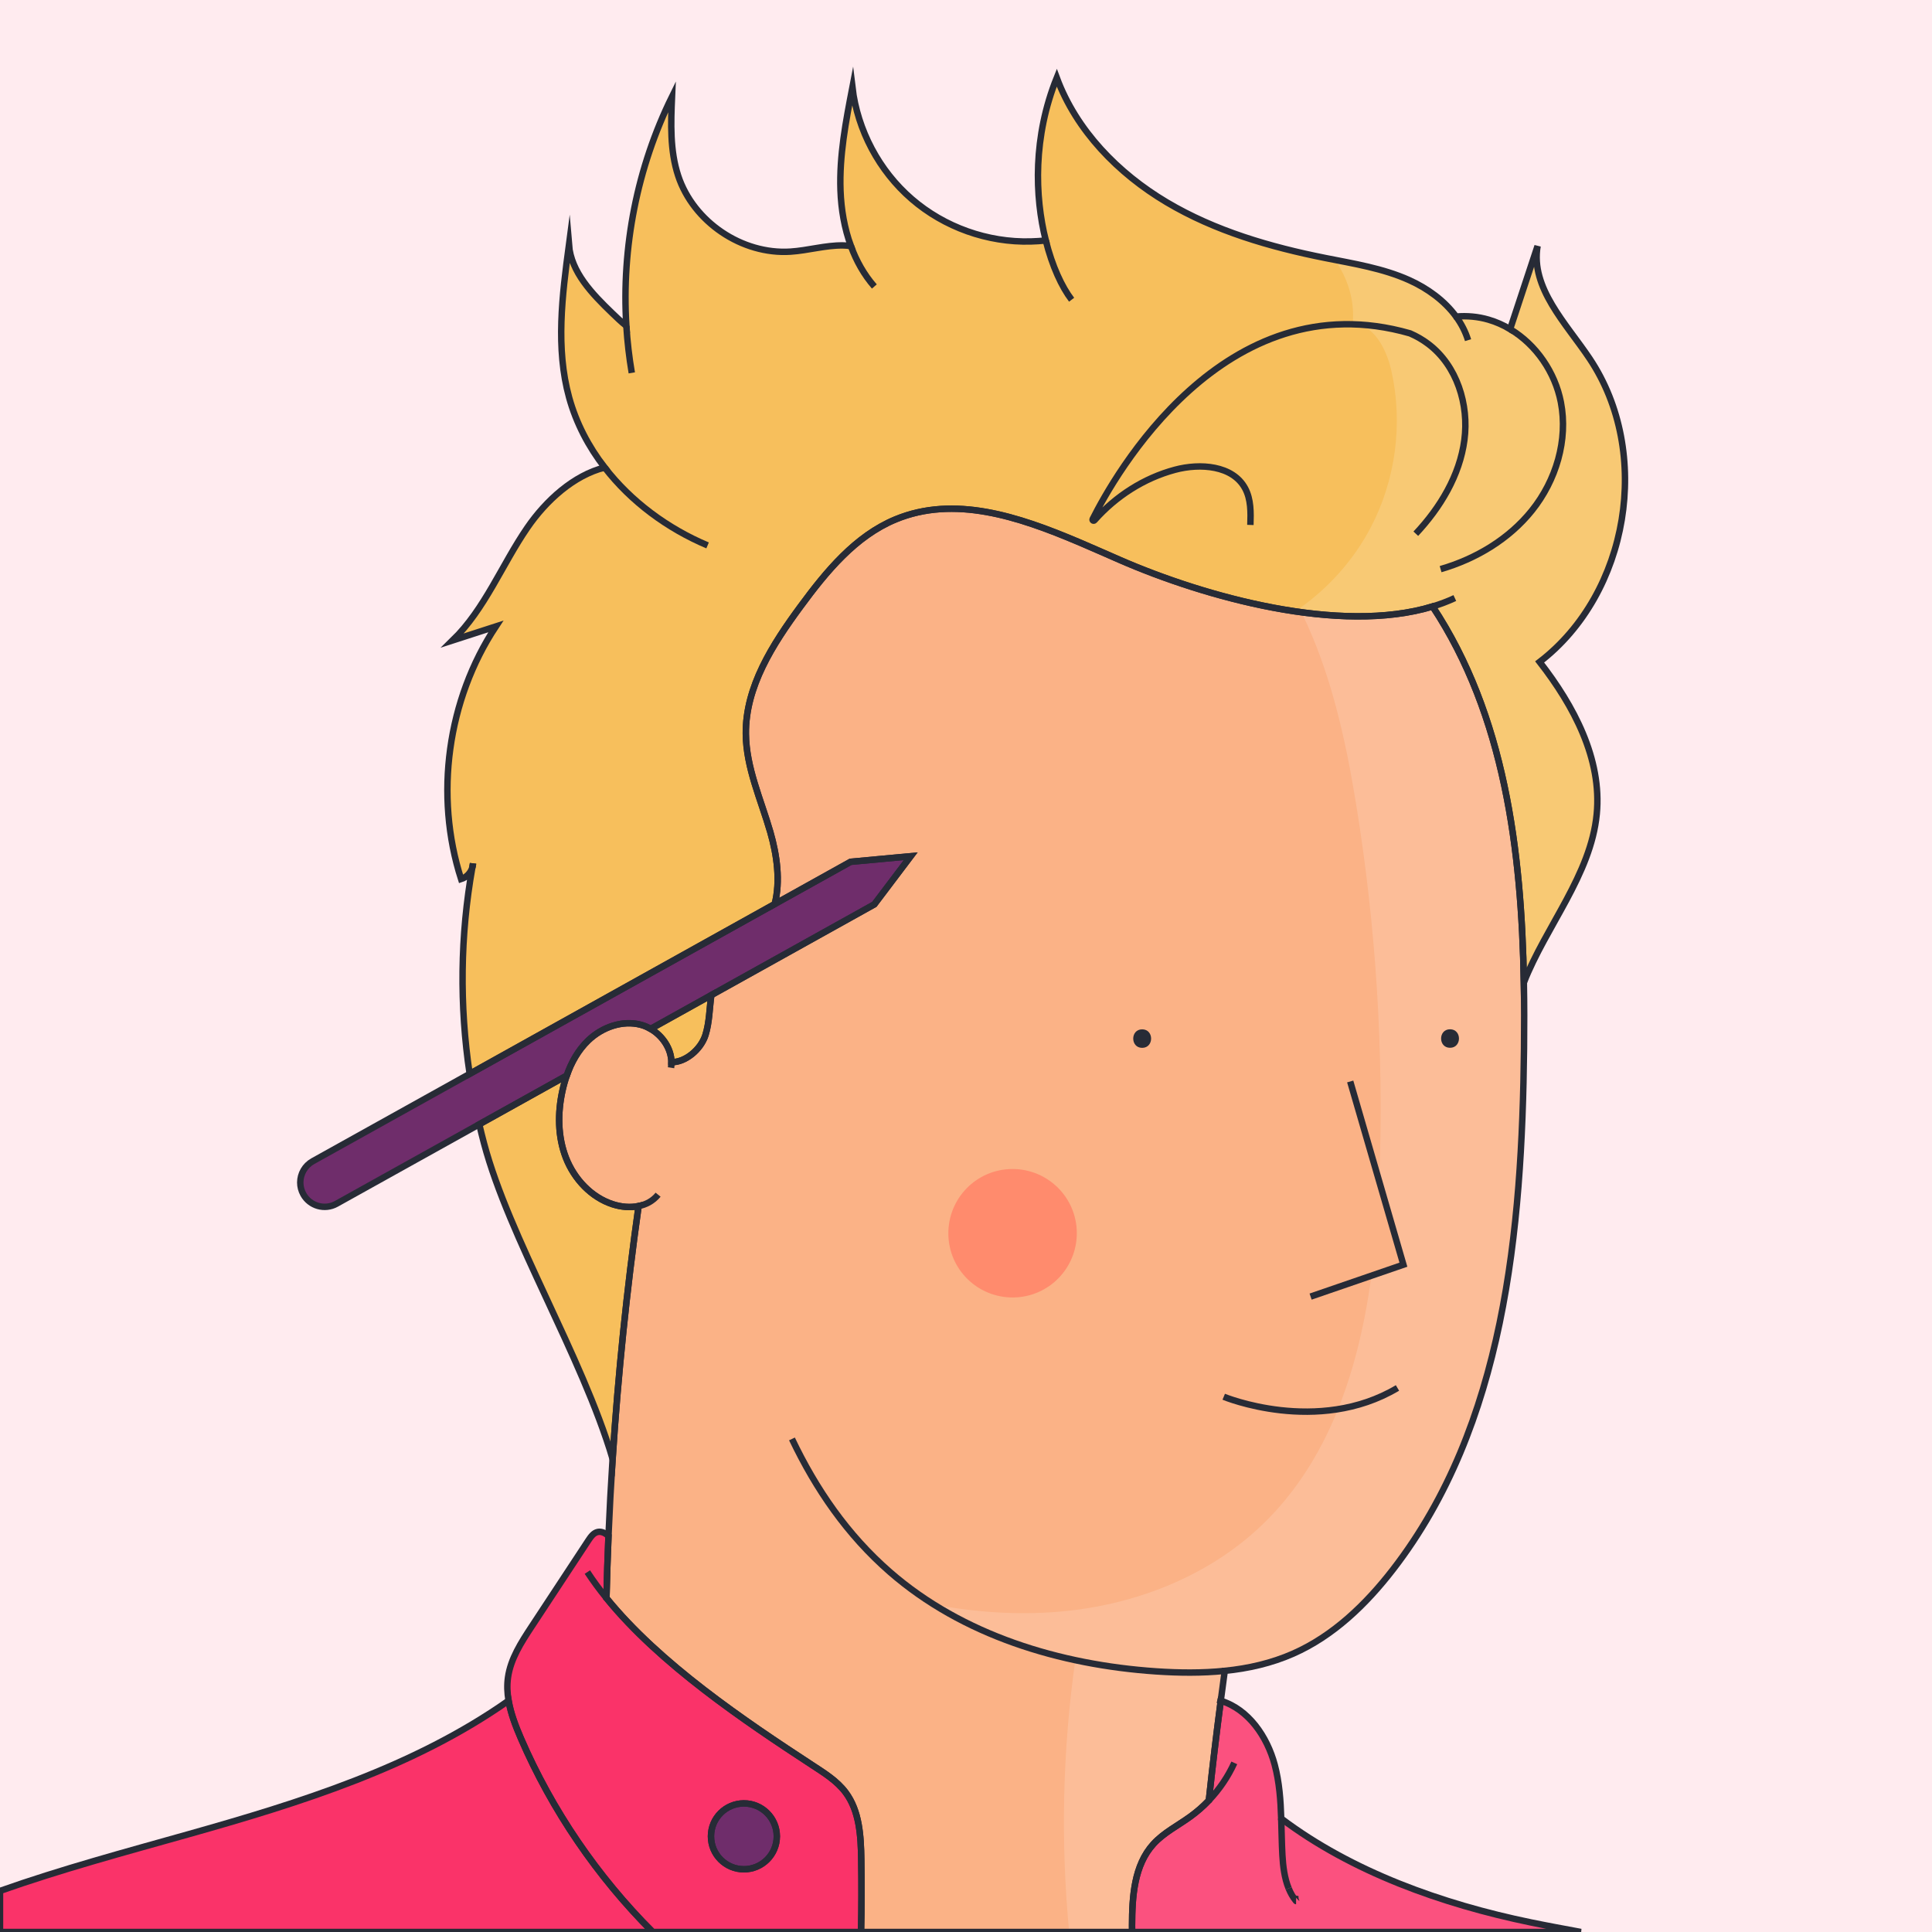 <?xml version="1.0" standalone="no"?>
<!DOCTYPE svg PUBLIC "-//W3C//DTD SVG 1.1//EN" "http://www.w3.org/Graphics/SVG/1.1/DTD/svg11.dtd">
<svg xmlns="http://www.w3.org/2000/svg" xmlns:xlink="http://www.w3.org/1999/xlink" version="1.1" id="Capa_1" x="0px" y="0px" viewBox="0 0 600 600" style="enable-background:new 0 0 600 600;" xml:space="preserve" width="600" height="600">
<style type="text/css">
	.st0{fill:#FFEBEF;}
	.st1{fill:#FBB286;}
	.st2{fill:#FA3369;}
	.st3{fill:#F7BF5C;}
	.st4{fill:none;}
	.st5{fill:#6F2D6B;}
	.st6{opacity:0.15;fill:#FFFFFF;}
	.st7{fill:none;stroke:#272B36;stroke-width:2;stroke-miterlimit:10;}
	.st8{fill:#272B36;}
	.st9{fill:#FF8B6D;}
	.st10{fill:#FBB286;stroke:#272B36;stroke-width:2;stroke-miterlimit:10;}
</style>
<rect class="st0" width="600" height="600"/>
<path class="st1" d="M473.3,325.56c-0.61,56.65-6.05,117.03-40.69,161.86c-8.36,10.82-18.53,20.64-31.04,26.15  c-6.72,2.96-13.89,4.59-21.21,5.33c-0.43,3.1-0.85,6.19-1.24,9.29c-1.36,10.3-2.59,20.62-3.7,30.95c-1.76,1.85-3.69,3.53-5.76,5.03  c-3.86,2.8-8.25,4.98-11.46,8.51c-6,6.6-6.61,16.35-6.63,25.27c0,0.68,0,1.37,0.01,2.05h-84.17c0.17-7.55,0.18-15.09,0.06-22.64  c-0.12-7.22-0.54-14.94-4.87-20.72c-2.71-3.62-6.67-6.05-10.46-8.53c-21.07-13.77-47.27-31.43-63.8-51.81  c0.15-6.44,0.36-12.88,0.63-19.31c0.34-7.99,0.76-15.98,1.28-23.96c1.71-26.25,4.4-52.43,8.07-78.47c-2.61,0.55-5.43,0.27-7.99-0.55  c-6.71-2.16-11.99-7.83-14.56-14.4s-2.62-13.94-1.11-20.83c0.35-1.6,0.79-3.19,1.34-4.74c1.42-4.1,3.57-7.93,6.68-10.92  c4.29-4.12,10.63-6.4,16.37-4.86c1.05,0.28,2.07,0.72,3.02,1.27c3.71,2.15,6.39,6.14,6.45,10.33c4.23,0.12,9.14-3.87,10.57-8.43  c1.24-3.96,1.24-8.26,1.81-12.38l0.37-0.21l50.26-27.98l11.3-14.95l-18.66,1.73l-23.57,13.12c1.81-7.1,0.7-15.16-1.38-22.38  c-2.92-10.09-7.49-19.95-7.59-30.46c-0.15-14.63,8.33-27.83,17.02-39.62c8-10.87,17.01-21.83,29.48-27c18.2-7.53,38-0.96,56.72,6.97  c0.47,0.19,0.94,0.39,1.41,0.6c3.9,1.67,7.75,3.38,11.53,5.03c26.49,11.55,68.34,23.2,97.12,14.45  c22.34,33.79,27.62,75.65,28.34,116.78C473.38,311.97,473.37,318.8,473.3,325.56z"/>
<path class="st2" d="M267.47,577.36c-0.12-7.22-0.54-14.94-4.87-20.72c-2.71-3.62-6.67-6.05-10.46-8.53  c-21.07-13.77-47.27-31.43-63.8-51.81c0.15-6.44,0.36-12.88,0.63-19.31c-0.98-0.83-2.11-1.48-3.32-1.23  c-1.3,0.27-2.16,1.47-2.89,2.57c-5.9,8.96-11.79,17.91-17.69,26.87c-3.21,4.88-6.5,9.97-7.31,15.75c-0.34,2.41-0.23,4.82,0.18,7.21  c0.69,4.02,2.22,7.97,3.85,11.75c9.68,22.37,23.68,42.85,40.91,60.09h64.71C267.58,592.45,267.59,584.91,267.47,577.36z   M231.03,580.52c-5.65,0-10.23-4.58-10.23-10.23c0-5.65,4.58-10.23,10.23-10.23c5.64,0,10.22,4.58,10.22,10.23  C241.25,575.94,236.67,580.52,231.03,580.52z"/>
<path class="st2" d="M202.7,600H0v-12.76c19.11-6.75,38.85-12.06,58.35-17.55c34.79-9.8,70.11-20.79,99.59-41.53  c0.69,4.02,2.22,7.97,3.85,11.75C171.47,562.28,185.47,582.76,202.7,600z"/>
<path class="st2" d="M475.44,597.03c-27.73-5.71-55.73-15.79-77.55-32.28c-0.18-5.64-0.57-11.25-2.02-16.69  c-2.33-8.75-8.16-17.27-16.75-19.87c-1.36,10.3-2.59,20.62-3.7,30.95c-1.76,1.85-3.69,3.53-5.76,5.03  c-3.86,2.8-8.25,4.98-11.46,8.51c-6,6.6-6.61,16.35-6.63,25.27c0,0.68,0,1.37,0.01,2.05h139.38  C485.76,599.03,480.57,598.09,475.44,597.03z"/>
<path class="st3" d="M493.69,111.39c-7.35-11-18.42-21.95-16.18-34.99c-2.85,8.61-5.69,17.21-8.53,25.82  c-2.1-1.26-4.35-2.26-6.72-2.95c-3.25-0.95-6.68-1.25-10.06-0.96c-3.61-4.95-8.92-8.78-14.57-11.32  c-8.18-3.68-17.17-5.09-25.97-6.85c-17.19-3.42-34.29-8.39-49.35-17.34c-15.06-8.96-28.03-22.22-34.12-38.65  c-7.37,18.33-6.88,36.74-3.41,50.55c-1.57,0.14-3.12,0.25-4.65,0.29c-13.39,0.37-26.85-4.42-36.98-13.18  c-10.14-8.75-16.84-21.37-18.43-34.66c-2.04,10.56-4.09,21.23-3.7,31.98c0.21,5.86,1.22,11.8,3.24,17.29  c-0.83-0.12-1.67-0.19-2.5-0.2c-5.47-0.06-10.82,1.58-16.28,1.93c-15.07,0.96-30.15-9.24-34.87-23.58  c-2.58-7.84-2.26-16.3-1.91-24.55c-10.82,21.97-15.71,46.79-14.18,71.22c-1.56-1.26-3.03-2.66-4.47-4.06  c-6.14-5.92-12.67-12.64-13.36-21.14c-2.1,15.78-4.17,32.07,0.06,47.42c2.19,7.94,6.02,15.25,11.04,21.73  c-9.6,2.42-18.21,10.22-24.03,18.71c-7.94,11.57-13.14,25.2-23.19,34.99c4.47-1.45,8.95-2.89,13.42-4.34  c-15.05,22.78-19.13,52.47-10.79,78.46c1.65-0.52,2.97-1.93,3.48-3.58c0.07-0.42,0.14-0.83,0.22-1.25c-0.02,0.43-0.1,0.85-0.22,1.25  c-3.75,21.13-4.01,42.86-0.83,64.08l94.75-52.75c1.81-7.1,0.7-15.16-1.38-22.38c-2.92-10.09-7.49-19.95-7.59-30.46  c-0.15-14.63,8.33-27.83,17.02-39.62c8-10.87,17.01-21.83,29.48-27c18.2-7.53,38-0.96,56.72,6.97c0.47,0.19,0.94,0.39,1.41,0.6  c3.9,1.67,7.75,3.38,11.53,5.03c26.49,11.55,68.34,23.2,97.12,14.45c22.34,33.79,27.62,75.65,28.34,116.78  c6.81-17.42,20.82-33.43,22.63-52.32c1.65-17.16-7.14-33.63-17.73-47.24C505.94,184.23,513.15,140.52,493.69,111.39z"/>
<path class="st4" d="M439.69,165.75c7.6-8.1,13.64-18.09,15.09-29.11c1.46-11.01-2.31-23.06-11.16-29.78  c-1.79-1.36-3.71-2.46-5.72-3.33c-57.84-16.62-92.03,44.63-98.57,57.69c-0.18,0.36,0.29,0.67,0.56,0.37  c6.63-7.48,15.35-13.11,25.01-15.7c7.84-2.1,17.95-1.37,21.79,5.78c1.83,3.41,1.76,7.49,1.63,11.36"/>
<path class="st4" d="M468.98,102.22c8.09,4.82,13.96,13.39,15.77,22.72c2.27,11.74-1.51,24.26-8.99,33.59  c-7.14,8.91-17.39,15.04-28.37,18.22"/>
<path class="st4" d="M332.8,93.08c-3.05-4-6.03-10.42-8.02-18.38"/>
<path class="st4" d="M455.92,105.64c-0.82-2.66-2.1-5.11-3.72-7.33"/>
<path class="st4" d="M271.54,88.97c-3.22-3.68-5.6-7.96-7.28-12.55"/>
<path class="st4" d="M196.21,115.8c-0.82-4.82-1.38-9.68-1.69-14.56"/>
<path class="st4" d="M187.79,145.19c8.19,10.6,19.54,18.96,31.96,24.19"/>
<path class="st4" d="M204.38,371.02c-0.8,0.98-1.8,1.81-2.9,2.41c-1,0.54-2.06,0.91-3.16,1.13"/>
<path class="st4" d="M208.52,329.86c0.02,0.58-0.03,1.16-0.12,1.74"/>
<path class="st4" d="M245.95,446.87c7.46,15.64,17.2,29.81,30.42,41.33c22.56,19.67,52.77,28.82,82.64,30.86  c7.08,0.48,14.28,0.57,21.35-0.16"/>
<path class="st4" d="M451.81,185.73c-2.2,1.02-4.5,1.89-6.9,2.62"/>
<path class="st4" d="M188.34,496.3c-2.15-2.65-4.14-5.34-5.93-8.08"/>
<path class="st4" d="M375.42,559.14c3.26-3.41,5.95-7.37,7.9-11.66"/>
<path class="st4" d="M400.2,586.45c-1.29-3.17-1.75-6.85-1.94-10.3c-0.21-3.78-0.24-7.6-0.37-11.4"/>
<path class="st4" d="M402.3,588.65c-0.11,0.58-0.02,1.18,0.2,1.72c0,0.01,0.01,0.01,0.01,0.01s-0.01,0-0.01-0.01  c-0.97-1.16-1.72-2.49-2.3-3.92"/>
<path class="st4" d="M379.12,528.19c-0.34-0.11-0.69-0.2-1.05-0.29"/>
<path class="st5" d="M282.83,265.91l-11.3,14.95l-50.26,27.98l-0.37,0.21l-18.83,10.48c-0.95-0.55-1.97-0.99-3.02-1.27  c-5.74-1.54-12.08,0.74-16.37,4.86c-3.11,2.99-5.26,6.82-6.68,10.92l-27.16,15.12l-44.34,24.68c-3.65,2.04-8.26,0.72-10.29-2.93  c-0.65-1.17-0.96-2.43-0.96-3.67c0-2.66,1.41-5.23,3.89-6.62l48.71-27.11l94.75-52.75l23.57-13.12L282.83,265.91z"/>
<path class="st3" d="M220.9,309.05c-0.57,4.12-0.57,8.42-1.81,12.38c-1.43,4.56-6.34,8.55-10.57,8.43  c-0.06-4.19-2.74-8.18-6.45-10.33L220.9,309.05z"/>
<path class="st5" d="M241.25,570.29c0,5.65-4.58,10.23-10.22,10.23c-5.65,0-10.23-4.58-10.23-10.23c0-5.65,4.58-10.23,10.23-10.23  C236.67,560.06,241.25,564.64,241.25,570.29z"/>
<path class="st3" d="M198.32,374.56c-3.67,26.04-6.36,52.22-8.07,78.47c-9.65-32.28-32.11-68.53-39.94-97.97  c-0.52-1.96-1.01-3.92-1.47-5.9L176,334.04c-0.55,1.55-0.99,3.14-1.34,4.74c-1.51,6.89-1.46,14.26,1.11,20.83s7.85,12.24,14.56,14.4  C192.89,374.83,195.71,375.11,198.32,374.56z"/>
<path class="st4" d="M146.9,268.18c-0.02,0.43-0.1,0.85-0.22,1.25C146.75,269.01,146.82,268.6,146.9,268.18z"/>
<path class="st6" d="M478.05,205.59c10.59,13.61,19.38,30.08,17.73,47.24c-1.81,18.89-15.82,34.9-22.63,52.32  c0.13,6.84,0.12,13.67,0.05,20.43c-0.61,56.65-6.05,117.03-40.69,161.86c-8.36,10.82-18.53,20.64-31.04,26.15  c-6.72,2.96-13.89,4.59-21.21,5.33c-0.43,3.1-0.85,6.19-1.24,9.29c8.59,2.6,14.42,11.12,16.75,19.87  c1.45,5.44,1.84,11.05,2.02,16.69c21.82,16.49,49.82,26.57,77.55,32.28c5.13,1.06,10.32,2,15.52,2.97H332.04  c-2.68-28.08-2.05-56.47,1.9-84.4c-15.64-3.33-30.75-8.95-44.13-17.36c13.81,2.61,27.9,3.5,41.85,2  c22.18-2.39,44.01-11.14,60.15-26.55c28.26-26.97,35.16-69.15,36.58-108.2c1.4-38.67-1.02-77.49-7.22-115.69  c-3.32-20.45-7.92-41.18-16.99-59.65c-0.2-0.41-0.4-0.82-0.61-1.23c9.16-6.47,16.82-15.07,22.05-24.99  c7.8-14.78,10.15-32.36,6.51-48.67c-1.31-5.87-4.33-12.38-9.65-14.44h-0.01c-0.74-0.28-1.53-0.47-2.36-0.57  c0.62-6.9-1.53-13.87-5.53-19.52c7.82,1.52,15.7,3,22.95,6.26c5.65,2.54,10.96,6.37,14.57,11.32c3.38-0.29,6.81,0.01,10.06,0.96  c2.37,0.69,4.62,1.69,6.72,2.95c2.84-8.61,5.68-17.21,8.53-25.82c-2.24,13.04,8.83,23.99,16.18,34.99  C513.05,140.54,505.84,184.25,478.05,205.59z"/>
<path class="st7" d="M473.3,325.56c-0.61,56.65-6.05,117.03-40.69,161.86c-8.36,10.82-18.53,20.64-31.04,26.15  c-6.72,2.96-13.89,4.59-21.21,5.33c-0.43,3.1-0.85,6.19-1.24,9.29c-1.36,10.3-2.59,20.62-3.7,30.95c-1.76,1.85-3.69,3.53-5.76,5.03  c-3.86,2.8-8.25,4.98-11.46,8.51c-6,6.6-6.61,16.35-6.63,25.27c0,0.68,0,1.37,0.01,2.05h-84.17c0.17-7.55,0.18-15.09,0.06-22.64  c-0.12-7.22-0.54-14.94-4.87-20.72c-2.71-3.62-6.67-6.05-10.46-8.53c-21.07-13.77-47.27-31.43-63.8-51.81  c0.15-6.44,0.36-12.88,0.63-19.31c0.34-7.99,0.76-15.98,1.28-23.96c1.71-26.25,4.4-52.43,8.07-78.47c-2.61,0.55-5.43,0.27-7.99-0.55  c-6.71-2.16-11.99-7.83-14.56-14.4s-2.62-13.94-1.11-20.83c0.35-1.6,0.79-3.19,1.34-4.74c1.42-4.1,3.57-7.93,6.68-10.92  c4.29-4.12,10.63-6.4,16.37-4.86c1.05,0.28,2.07,0.72,3.02,1.27c3.71,2.15,6.39,6.14,6.45,10.33c4.23,0.12,9.14-3.87,10.57-8.43  c1.24-3.96,1.24-8.26,1.81-12.38l0.37-0.21l50.26-27.98l11.3-14.95l-18.66,1.73l-23.57,13.12c1.81-7.1,0.7-15.16-1.38-22.38  c-2.92-10.09-7.49-19.95-7.59-30.46c-0.15-14.63,8.33-27.83,17.02-39.62c8-10.87,17.01-21.83,29.48-27c18.2-7.53,38-0.96,56.72,6.97  c0.47,0.19,0.94,0.39,1.41,0.6c3.9,1.67,7.75,3.38,11.53,5.03c26.49,11.55,68.34,23.2,97.12,14.45  c22.34,33.79,27.62,75.65,28.34,116.78C473.38,311.97,473.37,318.8,473.3,325.56z"/>
<path class="st7" d="M267.47,577.36c-0.12-7.22-0.54-14.94-4.87-20.72c-2.71-3.62-6.67-6.05-10.46-8.53  c-21.07-13.77-47.27-31.43-63.8-51.81c0.15-6.44,0.36-12.88,0.63-19.31c-0.98-0.83-2.11-1.48-3.32-1.23  c-1.3,0.27-2.16,1.47-2.89,2.57c-5.9,8.96-11.79,17.91-17.69,26.87c-3.21,4.88-6.5,9.97-7.31,15.75c-0.34,2.41-0.23,4.82,0.18,7.21  c0.69,4.02,2.22,7.97,3.85,11.75c9.68,22.37,23.68,42.85,40.91,60.09h64.71C267.58,592.45,267.59,584.91,267.47,577.36z   M231.03,580.52c-5.65,0-10.23-4.58-10.23-10.23c0-5.65,4.58-10.23,10.23-10.23c5.64,0,10.22,4.58,10.22,10.23  C241.25,575.94,236.67,580.52,231.03,580.52z"/>
<path class="st7" d="M202.7,600H0v-12.76c19.11-6.75,38.85-12.06,58.35-17.55c34.79-9.8,70.11-20.79,99.59-41.53  c0.69,4.02,2.22,7.97,3.85,11.75C171.47,562.28,185.47,582.76,202.7,600z"/>
<path class="st7" d="M475.44,597.03c-27.73-5.71-55.73-15.79-77.55-32.28c-0.18-5.64-0.57-11.25-2.02-16.69  c-2.33-8.75-8.16-17.27-16.75-19.87c-1.36,10.3-2.59,20.62-3.7,30.95c-1.76,1.85-3.69,3.53-5.76,5.03  c-3.86,2.8-8.25,4.98-11.46,8.51c-6,6.6-6.61,16.35-6.63,25.27c0,0.68,0,1.37,0.01,2.05h139.38  C485.76,599.03,480.57,598.09,475.44,597.03z"/>
<path class="st7" d="M493.69,111.39c-7.35-11-18.42-21.95-16.18-34.99c-2.85,8.61-5.69,17.21-8.53,25.82  c-2.1-1.26-4.35-2.26-6.72-2.95c-3.25-0.95-6.68-1.25-10.06-0.96c-3.61-4.95-8.92-8.78-14.57-11.32  c-8.18-3.68-17.17-5.09-25.97-6.85c-17.19-3.42-34.29-8.39-49.35-17.34c-15.06-8.96-28.03-22.22-34.12-38.65  c-7.37,18.33-6.88,36.74-3.41,50.55c-1.57,0.14-3.12,0.25-4.65,0.29c-13.39,0.37-26.85-4.42-36.98-13.18  c-10.14-8.75-16.84-21.37-18.43-34.66c-2.04,10.56-4.09,21.23-3.7,31.98c0.21,5.86,1.22,11.8,3.24,17.29  c-0.83-0.12-1.67-0.19-2.5-0.2c-5.47-0.06-10.82,1.58-16.28,1.93c-15.07,0.96-30.15-9.24-34.87-23.58  c-2.58-7.84-2.26-16.3-1.91-24.55c-10.82,21.97-15.71,46.79-14.18,71.22c-1.56-1.26-3.03-2.66-4.47-4.06  c-6.14-5.92-12.67-12.64-13.36-21.14c-2.1,15.78-4.17,32.07,0.06,47.42c2.19,7.94,6.02,15.25,11.04,21.73  c-9.6,2.42-18.21,10.22-24.03,18.71c-7.94,11.57-13.14,25.2-23.19,34.99c4.47-1.45,8.95-2.89,13.42-4.34  c-15.05,22.78-19.13,52.47-10.79,78.46c1.65-0.52,2.97-1.93,3.48-3.58c0.07-0.42,0.14-0.83,0.22-1.25c-0.02,0.43-0.1,0.85-0.22,1.25  c-3.75,21.13-4.01,42.86-0.83,64.08l94.75-52.75c1.81-7.1,0.7-15.16-1.38-22.38c-2.92-10.09-7.49-19.95-7.59-30.46  c-0.15-14.63,8.33-27.83,17.02-39.62c8-10.87,17.01-21.83,29.48-27c18.2-7.53,38-0.96,56.72,6.97c0.47,0.19,0.94,0.39,1.41,0.6  c3.9,1.67,7.75,3.38,11.53,5.03c26.49,11.55,68.34,23.2,97.12,14.45c22.34,33.79,27.62,75.65,28.34,116.78  c6.81-17.42,20.82-33.43,22.63-52.32c1.65-17.16-7.14-33.63-17.73-47.24C505.94,184.23,513.15,140.52,493.69,111.39z"/>
<path class="st7" d="M439.69,165.75c7.6-8.1,13.64-18.09,15.09-29.11c1.46-11.01-2.31-23.06-11.16-29.78  c-1.79-1.36-3.71-2.46-5.72-3.33c-57.84-16.62-92.03,44.63-98.57,57.69c-0.18,0.36,0.29,0.67,0.56,0.37  c6.63-7.48,15.35-13.11,25.01-15.7c7.84-2.1,17.95-1.37,21.79,5.78c1.83,3.41,1.76,7.49,1.63,11.36"/>
<path class="st7" d="M468.98,102.22c8.09,4.82,13.96,13.39,15.77,22.72c2.27,11.74-1.51,24.26-8.99,33.59  c-7.14,8.91-17.39,15.04-28.37,18.22"/>
<path class="st7" d="M332.8,93.08c-3.05-4-6.03-10.42-8.02-18.38"/>
<path class="st7" d="M455.92,105.64c-0.82-2.66-2.1-5.11-3.72-7.33"/>
<path class="st7" d="M271.54,88.97c-3.22-3.68-5.6-7.96-7.28-12.55"/>
<path class="st7" d="M196.21,115.8c-0.82-4.82-1.38-9.68-1.69-14.56"/>
<path class="st7" d="M187.79,145.19c8.19,10.6,19.54,18.96,31.96,24.19"/>
<path class="st7" d="M204.38,371.02c-0.8,0.98-1.8,1.81-2.9,2.41c-1,0.54-2.06,0.91-3.16,1.13"/>
<path class="st7" d="M208.52,329.86c0.02,0.58-0.03,1.16-0.12,1.74"/>
<path class="st7" d="M245.95,446.87c7.46,15.64,17.2,29.81,30.42,41.33c22.56,19.67,52.77,28.82,82.64,30.86  c7.08,0.48,14.28,0.57,21.35-0.16"/>
<path class="st7" d="M451.81,185.73c-2.2,1.02-4.5,1.89-6.9,2.62"/>
<path class="st7" d="M188.34,496.3c-2.15-2.65-4.14-5.34-5.93-8.08"/>
<path class="st7" d="M375.42,559.14c3.26-3.41,5.95-7.37,7.9-11.66"/>
<path class="st7" d="M400.2,586.45c-1.29-3.17-1.75-6.85-1.94-10.3c-0.21-3.78-0.24-7.6-0.37-11.4"/>
<path class="st7" d="M402.3,588.65c-0.11,0.58-0.02,1.18,0.2,1.72c0,0.01,0.01,0.01,0.01,0.01s-0.01,0-0.01-0.01  c-0.97-1.16-1.72-2.49-2.3-3.92"/>
<path class="st7" d="M379.12,528.19c-0.34-0.11-0.69-0.2-1.05-0.29"/>
<path class="st7" d="M282.83,265.91l-11.3,14.95l-50.26,27.98l-0.37,0.21l-18.83,10.48c-0.95-0.55-1.97-0.99-3.02-1.27  c-5.74-1.54-12.08,0.74-16.37,4.86c-3.11,2.99-5.26,6.82-6.68,10.92l-27.16,15.12l-44.34,24.68c-3.65,2.04-8.26,0.72-10.29-2.93  c-0.65-1.17-0.96-2.43-0.96-3.67c0-2.66,1.41-5.23,3.89-6.62l48.71-27.11l94.75-52.75l23.57-13.12L282.83,265.91z"/>
<path class="st7" d="M220.9,309.05c-0.57,4.12-0.57,8.42-1.81,12.38c-1.43,4.56-6.34,8.55-10.57,8.43  c-0.06-4.19-2.74-8.18-6.45-10.33L220.9,309.05z"/>
<path class="st7" d="M241.25,570.29c0,5.65-4.58,10.23-10.22,10.23c-5.65,0-10.23-4.58-10.23-10.23c0-5.65,4.58-10.23,10.23-10.23  C236.67,560.06,241.25,564.64,241.25,570.29z"/>
<path class="st7" d="M198.32,374.56c-3.67,26.04-6.36,52.22-8.07,78.47c-9.65-32.28-32.11-68.53-39.94-97.97  c-0.52-1.96-1.01-3.92-1.47-5.9L176,334.04c-0.55,1.55-0.99,3.14-1.34,4.74c-1.51,6.89-1.46,14.26,1.11,20.83s7.85,12.24,14.56,14.4  C192.89,374.83,195.71,375.11,198.32,374.56z"/>
<path class="st7" d="M146.9,268.18c-0.02,0.43-0.1,0.85-0.22,1.25C146.75,269.01,146.82,268.6,146.9,268.18z"/>
<g>
	<g>
		<path class="st8" d="M354.71,325.42c3.7,0,3.71-5.75,0-5.75C351.01,319.67,351.01,325.42,354.71,325.42L354.71,325.42z"/>
	</g>
</g>
<path class="st9" d="M294.55,384.15c-0.62-11.01,7.75-20.44,18.76-21.07s20.44,7.75,21.07,18.76c0.62,11.01-7.75,20.44-18.76,21.07  C304.6,403.53,295.17,395.16,294.55,384.15z"/>
<g>
	<g>
		<path class="st8" d="M450.32,325.4c3.7,0,3.71-5.75,0-5.75C446.62,319.65,446.62,325.4,450.32,325.4L450.32,325.4z"/>
	</g>
</g>
<path class="st7" d="M380.04,433.77c0,0,29.11,12.06,53.96-2.73"/>
<polyline class="st10" points="419.32,335.86 435.84,392.76 407.02,402.67 "/>
</svg>